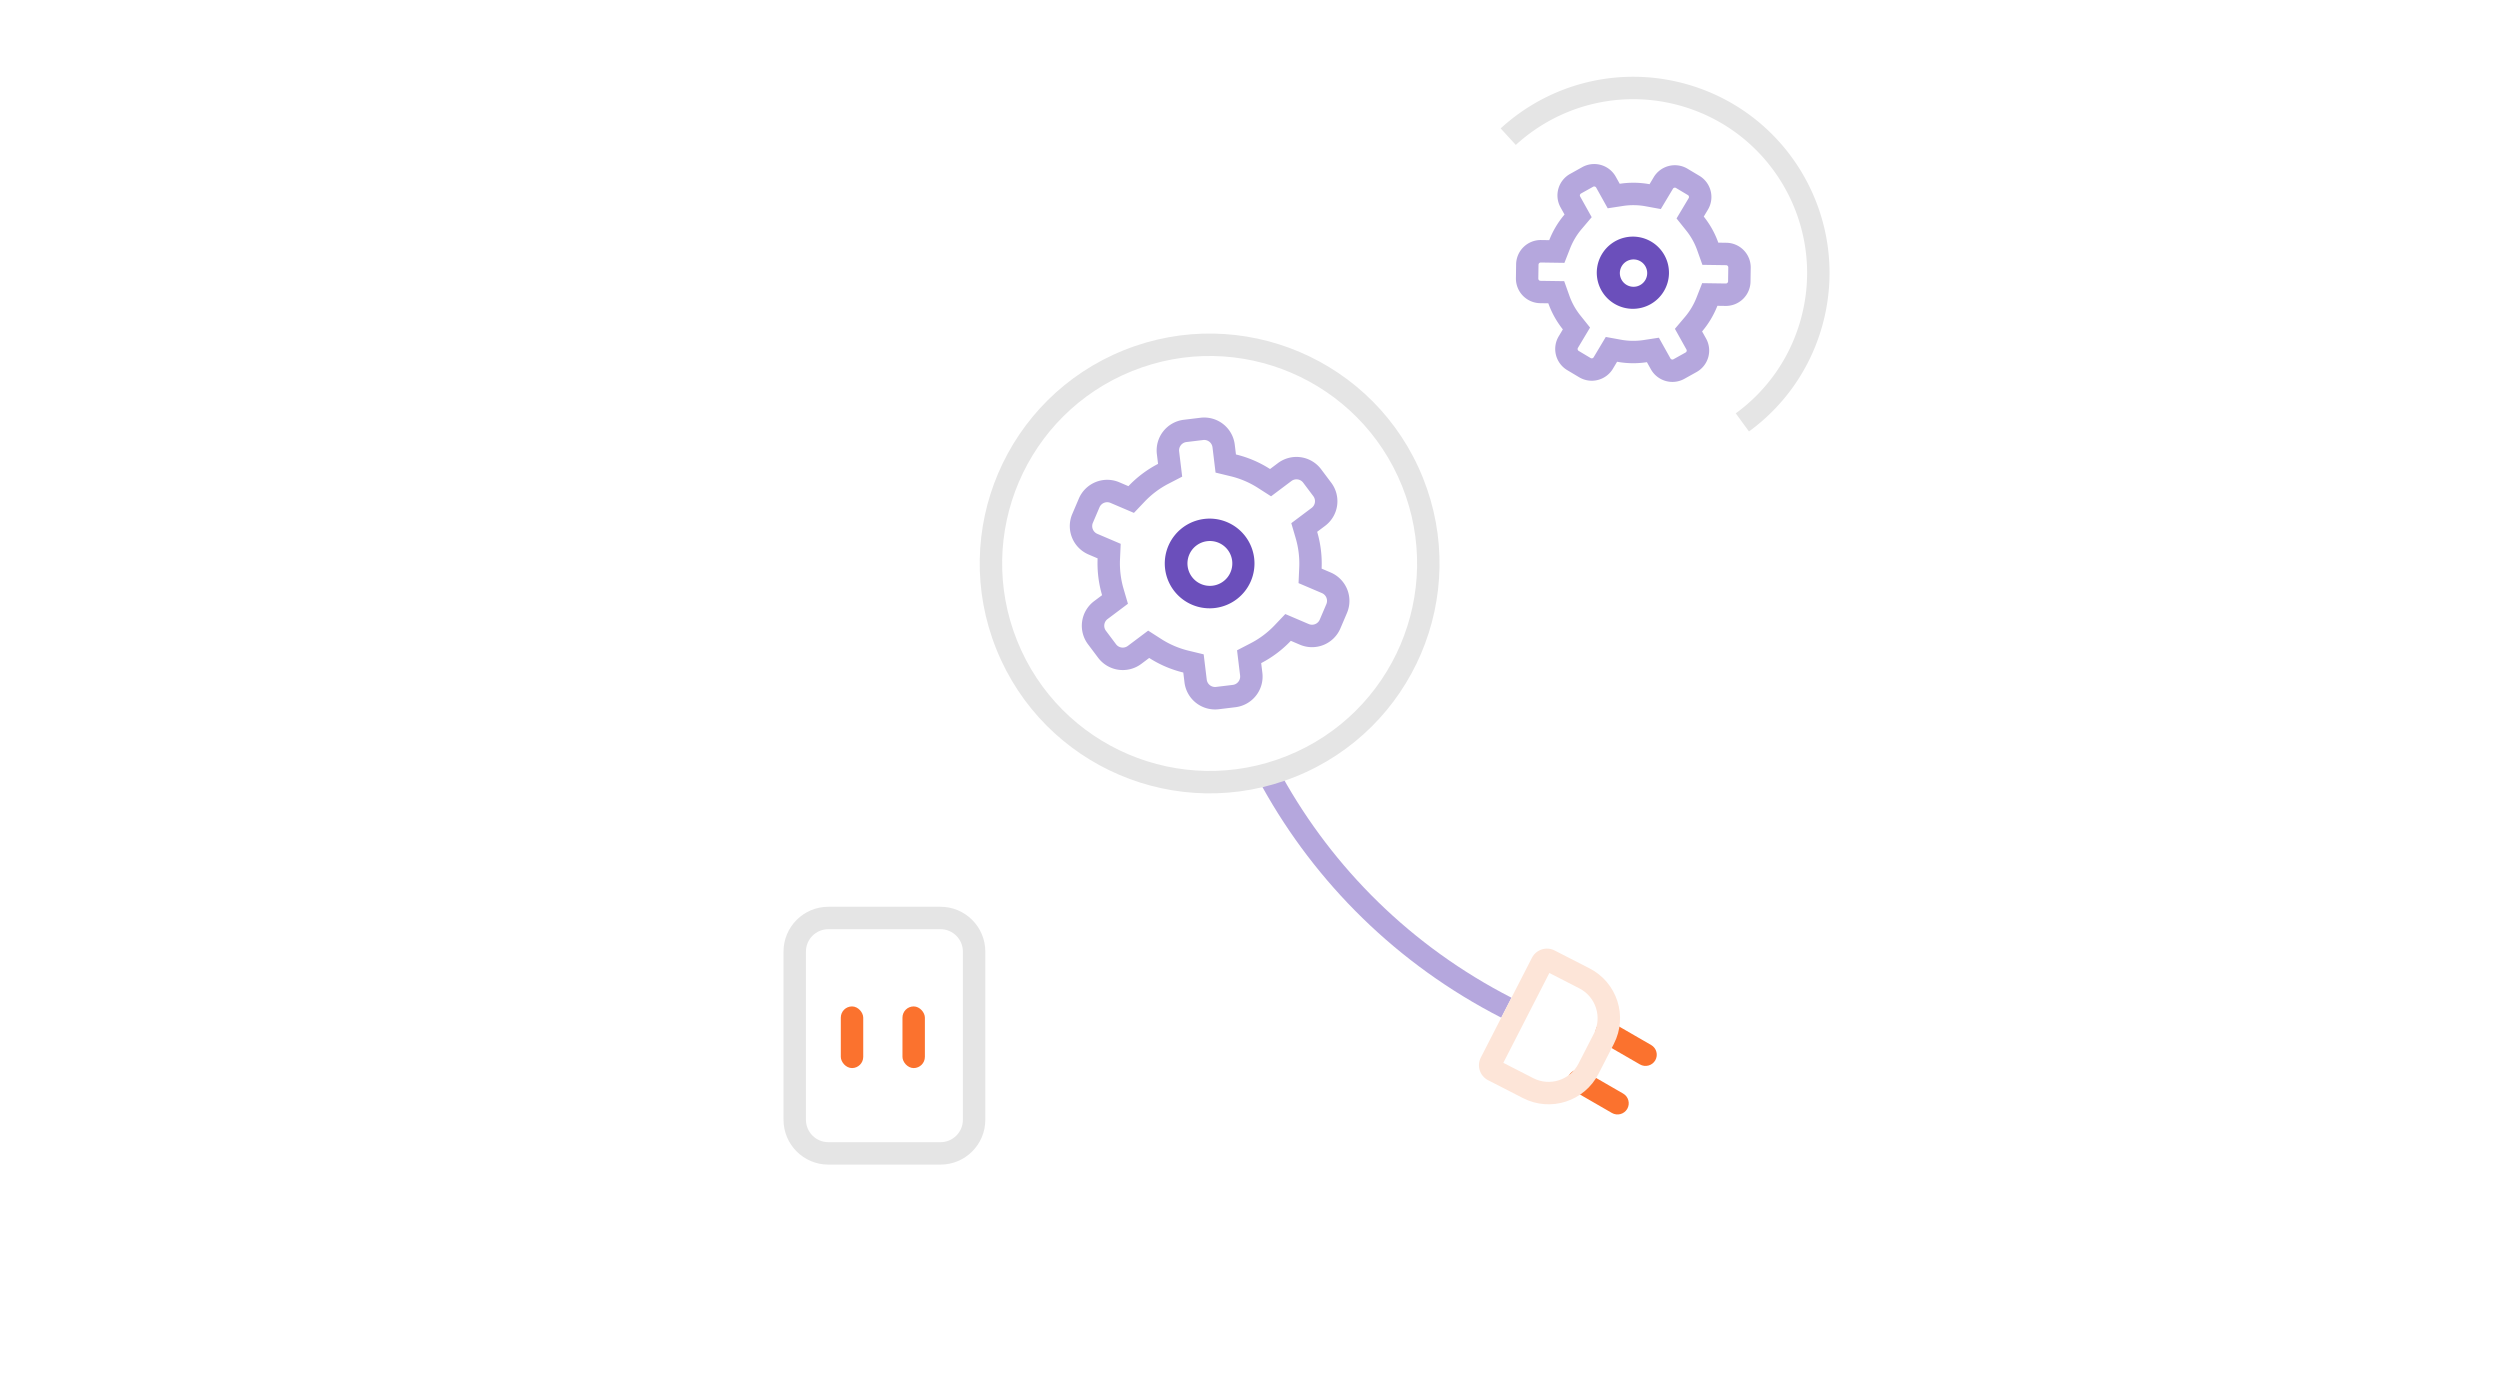 <?xml version="1.0" encoding="utf-8"?>
<svg viewBox="0 0 446 249" xmlns="http://www.w3.org/2000/svg">
  <defs>
    <path id="a" d="M260.03 114h23.972v-.013c19.972-.53 36-16.887 36-36.987 0-20.435-16.565-37-37-37-.993 0-1.977.039-2.95.116-4.95-14.605-18.773-25.12-35.05-25.12a36.87 36.87 0 0 0-15.32 3.311c-6.649-9.841-17.909-16.311-30.68-16.311-20.435 0-37 16.565-37 37 0 .701.019 1.397.058 2.088C145.95 45.083 134 59.645 134 76.996c0 20.435 16.565 37 37 37 .324 0 .646-.004.968-.012"/>
    <ellipse id="b" cx="41" cy="41" rx="41" ry="41"/>
  </defs>
  <g fill="none" fill-rule="evenodd">
    <path stroke="#b5a7dd" stroke-width="4" d="M 227.985 138.31 C 236.428 155.466 249.875 170.392 267.673 180.668" transform="matrix(0.999, -0.05, 0.05, 0.999, -7.707, 12.666)"/>
    <path fill="#fb722e" d="M 284.905 183.161 C 285.461 182.204 286.687 181.879 287.645 182.434 L 294.559 186.426 C 295.521 186.976 295.853 188.203 295.3 189.163 C 294.743 190.12 293.517 190.445 292.56 189.89 L 285.646 185.898 C 284.684 185.348 284.352 184.121 284.906 183.161 M 279.906 191.821 C 280.462 190.865 281.688 190.54 282.646 191.095 L 289.559 195.086 C 290.521 195.636 290.853 196.863 290.3 197.823 C 289.743 198.78 288.517 199.105 287.56 198.55 L 280.646 194.559 C 279.684 194.009 279.352 192.782 279.906 191.822"/>
    <path fill="#fde5d8" fill-rule="nonzero" d="M 267.86 189.064 L 273.056 192.064 C 275.925 193.722 279.594 192.74 281.251 189.87 L 284.256 184.665 C 285.913 181.796 284.929 178.127 282.058 176.472 L 276.862 173.472 L 267.862 189.06 M 273.894 170.613 C 274.72 169.177 276.554 168.68 277.992 169.503 L 284.062 173.008 C 288.846 175.769 290.488 181.879 287.724 186.666 L 284.719 191.87 C 281.959 196.652 275.844 198.29 271.06 195.528 L 264.99 192.023 C 263.555 191.192 263.067 189.353 263.902 187.919 L 273.894 170.613" transform="matrix(0.999, -0.05, 0.05, 0.999, -8.853, 14.126)"/>
    <g fill-rule="nonzero" transform="matrix(0.962, 0.273, -0.273, 0.962, 24.844, -63.321)">
      <path fill="#e5e5e5" d="M260.597 18.747C266.208 9.657 276.116 4 287 4c17.12 0 31 13.879 31 31 0 7.02-2.34 13.685-6.58 19.1l3.149 2.466A34.855 34.855 0 0 0 322 35.001c0-19.33-15.67-35-35-35-12.286 0-23.476 6.384-29.808 16.647l3.404 2.1"/>
      <path fill="#b5a7dd" d="M281.982 23.991l-2.526 1.154-2.992-2.993a.4.4 0 0 0-.564.009l-1.738 1.738a.392.392 0 0 0-.009.564l2.987 2.987-1.147 2.524a12.26 12.26 0 0 0-1.04 3.883l-.269 2.76-4.08 1.093a.399.399 0 0 0-.275.492l.636 2.375c.06.223.273.346.485.29l4.087-1.096 1.611 2.262a12.017 12.017 0 0 0 2.827 2.828l2.26 1.612-1.094 4.08a.399.399 0 0 0 .29.485l2.374.636a.393.393 0 0 0 .493-.275l1.093-4.08 2.763-.267a12.14 12.14 0 0 0 3.862-1.035l2.526-1.154 2.992 2.992a.4.4 0 0 0 .564-.008l1.738-1.738a.392.392 0 0 0 .009-.564l-2.987-2.987 1.147-2.524a12.26 12.26 0 0 0 1.04-3.883l.27-2.76 4.08-1.093a.399.399 0 0 0 .274-.493l-.636-2.374a.393.393 0 0 0-.485-.29l-4.087 1.096-1.611-2.262a12.017 12.017 0 0 0-2.826-2.828l-2.26-1.612 1.093-4.08a.399.399 0 0 0-.29-.485l-2.373-.636a.393.393 0 0 0-.493.274l-1.094 4.081-2.763.266c-1.336.129-2.64.48-3.862 1.036m3.48-5.02l.375-1.4a4.393 4.393 0 0 1 5.392-3.103l2.375.636a4.399 4.399 0 0 1 3.117 5.383l-.375 1.401a16.077 16.077 0 0 1 3.761 3.767l1.405-.376a4.397 4.397 0 0 1 5.386 3.118l.636 2.375a4.398 4.398 0 0 1-3.103 5.39l-1.402.376a16.217 16.217 0 0 1-1.378 5.143l1.027 1.026a4.392 4.392 0 0 1-.008 6.22l-1.739 1.738a4.4 4.4 0 0 1-6.224.008l-1.028-1.028a16.09 16.09 0 0 1-5.14 1.381l-.376 1.4a4.393 4.393 0 0 1-5.392 3.104l-2.374-.636a4.399 4.399 0 0 1-3.118-5.383l.376-1.401a16.077 16.077 0 0 1-3.762-3.767l-1.404.376a4.397 4.397 0 0 1-5.386-3.118l-.637-2.374a4.398 4.398 0 0 1 3.103-5.391l1.402-.376a16.217 16.217 0 0 1 1.378-5.143l-1.026-1.026a4.392 4.392 0 0 1 .008-6.22l1.738-1.738a4.4 4.4 0 0 1 6.224-.008l1.028 1.028a16.09 16.09 0 0 1 5.141-1.381"/>
      <path fill="#6b4fbb" d="M286.367 37.355a2.439 2.439 0 1 0 1.262-4.711 2.439 2.439 0 0 0-1.262 4.711m-1.035 3.864a6.44 6.44 0 1 1 3.333-12.44 6.44 6.44 0 0 1-3.333 12.44"/>
    </g>
    <path id="" d="M260.03 114h23.972v-.013c19.972-.53 36-16.887 36-36.987 0-20.435-16.565-37-37-37-.993 0-1.977.039-2.95.116-4.95-14.605-18.773-25.12-35.05-25.12a36.87 36.87 0 0 0-15.32 3.311c-6.649-9.841-17.909-16.311-30.68-16.311-20.435 0-37 16.565-37 37 0 .701.019 1.397.058 2.088C145.95 45.083 134 59.645 134 76.996c0 20.435 16.565 37 37 37 .324 0 .646-.004.968-.012" transform="matrix(1, 0, 0, 1, 0, 0)"/>
    <g transform="matrix(0.928, -0.373, 0.373, 0.928, 162.457, 77.768)">
      <ellipse id="" cx="41" cy="41" rx="41" ry="41" transform="matrix(1, 0, 0, 1, 0, 0)"/>
      <g fill-rule="nonzero">
        <path fill="#e5e5e5" d="M41 78c20.435 0 37-16.565 37-37S61.435 4 41 4 4 20.565 4 41s16.565 37 37 37m0 4C18.356 82 0 63.644 0 41S18.356 0 41 0s41 18.356 41 41-18.356 41-41 41"/>
        <path fill="#b5a7dd" d="M34.363 26.44l-2.527 1.154-3.211-3.211a1.495 1.495 0 0 0-2.117-.005l-2.131 2.13a1.504 1.504 0 0 0 .005 2.117l3.206 3.206-1.147 2.524a16.09 16.09 0 0 0-.897 2.503 16.08 16.08 0 0 0-.475 2.616l-.269 2.76-4.379 1.174a1.495 1.495 0 0 0-1.063 1.83l.78 2.911a1.504 1.504 0 0 0 1.836 1.054l4.387-1.176 1.612 2.263a15.954 15.954 0 0 0 3.737 3.742l2.26 1.612-1.173 4.38a1.495 1.495 0 0 0 1.053 1.835l2.908.78a1.504 1.504 0 0 0 1.83-1.063l1.174-4.38 2.763-.266a15.977 15.977 0 0 0 5.108-1.372l2.527-1.154 3.211 3.212a1.495 1.495 0 0 0 2.117.005l2.131-2.131a1.504 1.504 0 0 0-.005-2.117l-3.206-3.206 1.147-2.524a16.09 16.09 0 0 0 .897-2.503 16.1 16.1 0 0 0 .475-2.616l.269-2.76 4.379-1.173a1.495 1.495 0 0 0 1.063-1.83l-.78-2.912a1.504 1.504 0 0 0-1.836-1.054l-4.387 1.176-1.612-2.262a15.954 15.954 0 0 0-3.737-3.743l-2.26-1.612 1.173-4.38a1.495 1.495 0 0 0-1.053-1.835l-2.908-.779a1.504 1.504 0 0 0-1.83 1.063l-1.174 4.38-2.763.265c-1.767.17-3.493.636-5.108 1.373m4.726-5.355l.455-1.699a5.504 5.504 0 0 1 6.73-3.89l2.907.778a5.495 5.495 0 0 1 3.882 6.735l-.455 1.699a19.95 19.95 0 0 1 4.673 4.68l1.704-.457a5.503 5.503 0 0 1 6.734 3.886l.78 2.91a5.493 5.493 0 0 1-3.894 6.73l-1.701.455a20.134 20.134 0 0 1-.593 3.265 20.134 20.134 0 0 1-1.119 3.124l1.245 1.246a5.507 5.507 0 0 1 .008 7.774l-2.13 2.13a5.5 5.5 0 0 1-7.775-.001l-1.248-1.248c-2 .914-4.157 1.502-6.387 1.717l-.455 1.699a5.504 5.504 0 0 1-6.73 3.89l-2.907-.778a5.495 5.495 0 0 1-3.882-6.735l.455-1.699a19.95 19.95 0 0 1-4.673-4.68l-1.704.457a5.503 5.503 0 0 1-6.734-3.886l-.78-2.91a5.493 5.493 0 0 1 3.894-6.73l1.701-.455a20.258 20.258 0 0 1 1.712-6.389l-1.245-1.246a5.507 5.507 0 0 1-.008-7.774l2.13-2.13a5.5 5.5 0 0 1 7.775.001l1.248 1.248c2-.914 4.157-1.502 6.387-1.717"/>
        <path fill="#6b4fbb" d="M39.965 44.863a4 4 0 1 0 2.07-7.727 4 4 0 0 0-2.07 7.727m-1.036 3.864a8 8 0 1 1 4.142-15.455 8 8 0 0 1-4.142 15.455"/>
      </g>
    </g>
    <path fill="#e5e5e5" fill-rule="nonzero" d="M 143.78 169.761 L 143.78 199.771 C 143.784 201.978 145.573 203.765 147.78 203.766 L 167.78 203.766 C 169.989 203.766 171.78 201.977 171.78 199.771 L 171.78 169.761 C 171.776 167.555 169.986 165.767 167.78 165.766 L 147.78 165.766 C 145.571 165.766 143.78 167.555 143.78 169.761 M 139.78 169.761 C 139.78 165.345 143.363 161.766 147.78 161.766 L 167.78 161.766 C 172.196 161.766 175.78 165.35 175.78 169.761 L 175.78 199.771 C 175.78 204.187 172.197 207.766 167.78 207.766 L 147.78 207.766 C 143.364 207.766 139.78 204.182 139.78 199.771 L 139.78 169.761"/>
    <g fill="#fb722e" transform="translate(140 161)">
      <rect width="4" height="11" x="10" y="18.545" rx="2"/>
      <rect width="4" height="11" x="21" y="18.545" rx="2"/>
    </g>
  </g>
</svg>